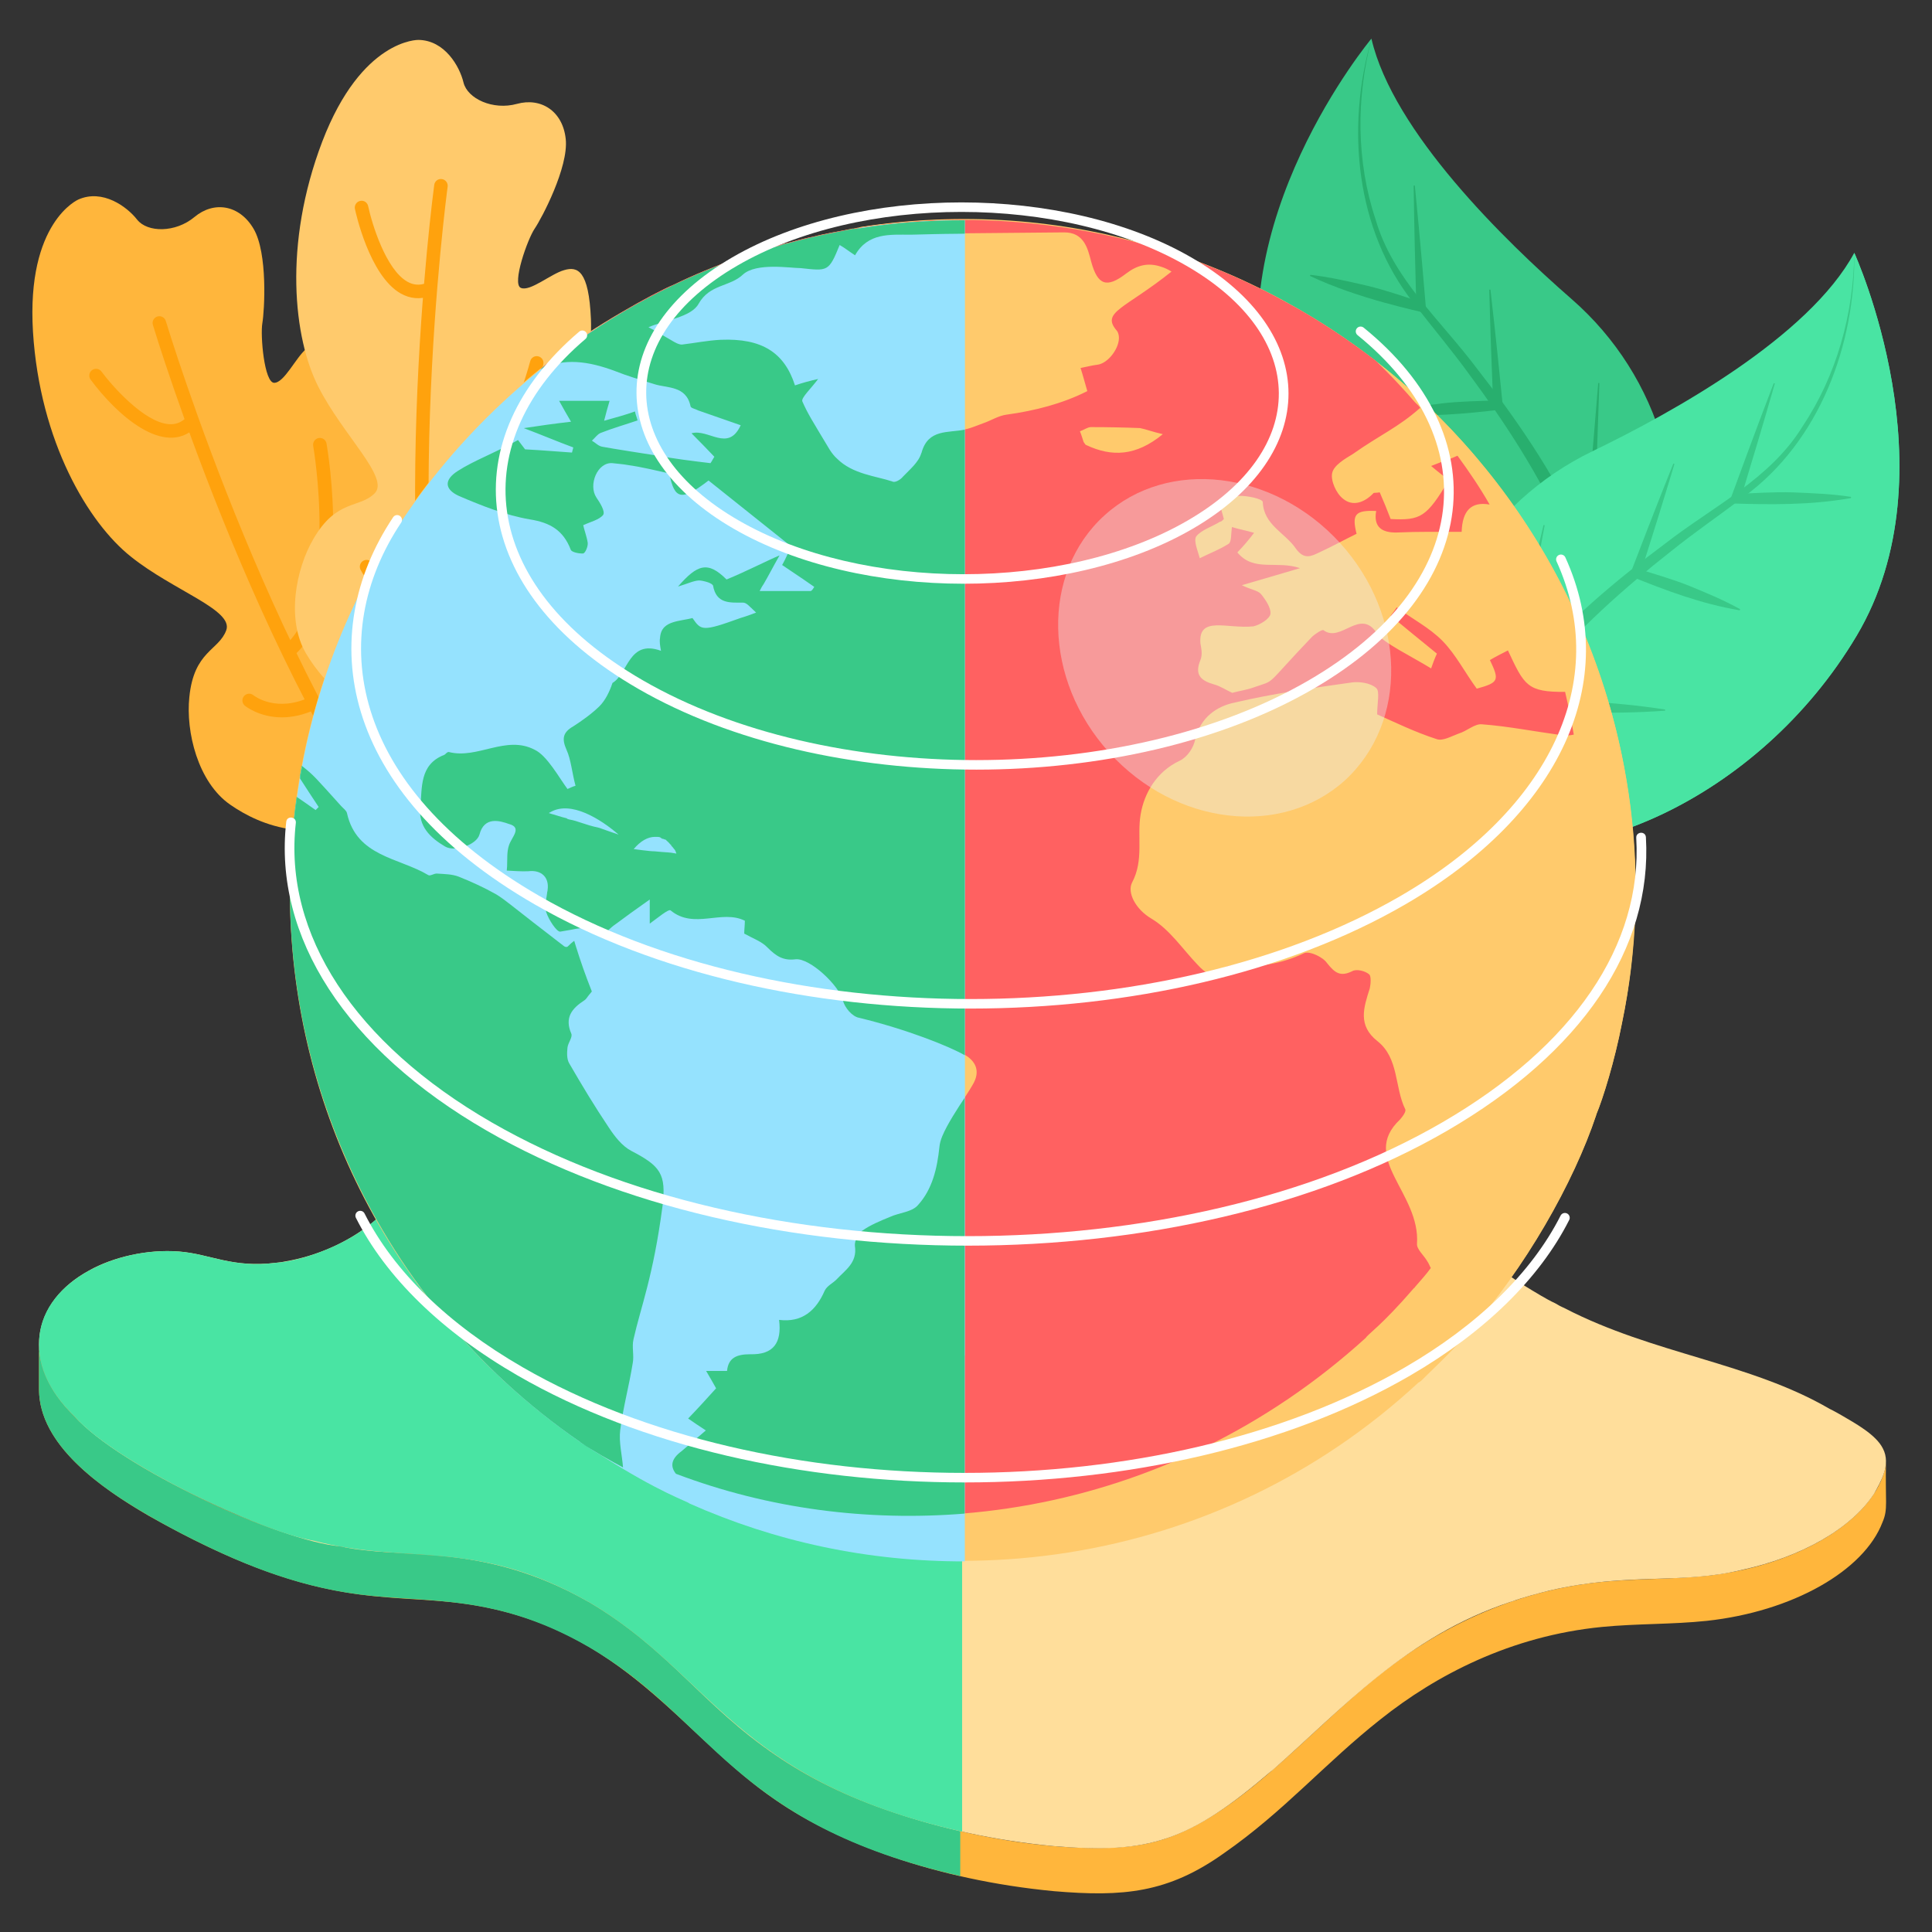 <svg width="100" height="100" viewBox="0 0 100 100" fill="none" xmlns="http://www.w3.org/2000/svg">
<rect x="0" y="0" width="100" height="100" fill="#333333" stroke="none"/>
<path d="M83.172 36.544C76.644 37.319 68.276 30.62 65.64 21.091C63.003 11.561 70.984 2 70.984 2C72.104 6.822 77.86 12.438 81.343 15.477C85.945 19.485 87.829 25.859 85.869 31.632C84.825 34.709 83.172 36.544 83.172 36.544Z" fill="#39C988"/>
<path d="M82.681 36.49C83.378 30.53 79.654 24.242 76.081 19.422C75.153 18.139 74.135 16.938 73.16 15.673C70.167 11.903 69.662 6.592 70.99 2C70.19 5.062 70.201 8.359 71.196 11.346C72.084 14.434 74.578 16.575 76.479 19.119C80.358 24.077 84.233 30.355 83.675 36.597L82.681 36.49Z" fill="#28AF6E"/>
<path d="M82.784 19.828C82.774 20.103 82.423 30.171 82.444 29.568C79.652 29.008 76.889 28.398 74.18 27.439L74.193 27.381C76.953 27.694 79.576 28.315 82.256 29.008L81.943 29.243L82.724 19.824L82.784 19.828Z" fill="#28AF6E"/>
<path d="M77.145 14.988C77.458 17.705 77.643 19.623 77.802 21.187C75.808 21.424 73.837 21.611 71.829 21.406L71.824 21.346C72.764 21.112 73.712 20.997 74.659 20.877C75.607 20.768 76.563 20.759 77.516 20.725L77.289 20.986C77.207 18.989 77.135 16.992 77.085 14.992L77.145 14.988Z" fill="#28AF6E"/>
<path d="M73.231 9.602C73.53 12.617 73.729 15.057 73.829 16.215C73.387 16.085 70.336 15.484 67.805 14.282L67.821 14.224C68.824 14.338 69.794 14.566 70.765 14.789C71.734 15.022 72.675 15.351 73.622 15.657L73.309 15.907C73.249 13.807 73.199 11.707 73.171 9.605L73.231 9.602Z" fill="#28AF6E"/>
<path d="M75.11 43.192C81.202 45.662 91.041 41.407 96.097 32.91C101.153 24.414 95.977 13.086 95.977 13.086C93.624 17.441 86.591 21.341 82.43 23.354C76.934 26.007 73.435 31.658 73.804 37.744C73.999 40.987 75.11 43.192 75.11 43.192Z" fill="#49E4A3"/>
<path d="M75.109 43.192C81.201 45.662 91.04 41.407 96.096 32.91C101.153 24.414 95.976 13.086 95.976 13.086C95.976 13.086 96.366 21.319 89.831 25.809C82.924 30.555 76.214 36.35 75.109 43.192Z" fill="#49E4A3"/>
<path d="M74.617 43.113C75.725 36.943 81.121 31.909 86.168 28.152C88.673 26.199 91.643 24.792 93.314 22.047C95.062 19.428 95.942 16.25 95.978 13.086C96.048 17.865 94.16 22.856 90.278 25.702C89.005 26.666 87.706 27.555 86.472 28.549C81.752 32.258 76.504 37.34 75.604 43.272L74.617 43.113Z" fill="#39C988"/>
<path d="M79.952 27.187L78.221 36.477L77.981 36.169C80.74 36.207 83.439 36.3 86.188 36.725L86.185 36.785C83.323 36.995 80.499 36.856 77.652 36.66C77.703 36.446 79.934 27.001 79.893 27.174L79.952 27.187Z" fill="#39C988"/>
<path d="M86.669 24.016C86.093 25.931 85.497 27.839 84.891 29.744L84.741 29.431C85.652 29.716 86.571 29.977 87.457 30.332C88.339 30.698 89.223 31.058 90.068 31.532L90.048 31.589C88.061 31.258 86.21 30.559 84.344 29.802C84.862 28.459 85.544 26.659 86.612 23.996L86.669 24.016Z" fill="#39C988"/>
<path d="M91.866 19.851C91.285 21.871 90.683 23.884 90.071 25.894L89.835 25.57C90.829 25.524 91.824 25.455 92.82 25.486C93.815 25.527 94.811 25.563 95.808 25.718L95.809 25.778C93.704 26.153 91.617 26.124 89.488 26.054C89.986 24.704 90.72 22.676 91.809 19.832L91.866 19.851Z" fill="#39C988"/>
<path d="M23.658 31.968C23.872 33.289 25.499 38.363 20.101 41.712C16.392 44.019 13.418 42.699 11.911 41.646C10.241 40.484 9.612 37.875 9.8 36.084C10.038 33.688 11.324 33.676 11.711 32.622C12.097 31.569 8.964 30.569 6.774 28.811C4.579 27.069 2.064 22.875 1.707 17.175C1.358 11.473 4.062 10.324 4.062 10.324C5.309 9.777 6.566 10.687 7.099 11.37C7.629 12.04 9.077 12.059 10.07 11.229C11.063 10.399 12.389 10.584 13.128 11.846C13.866 13.109 13.69 16.088 13.579 16.728C13.469 17.368 13.678 19.814 14.193 19.815C14.715 19.813 15.308 18.51 15.859 18.049C16.406 17.576 17.024 17.529 18.173 19.795C19.321 22.061 20.25 27.124 19.682 28.237C19.118 29.362 19.736 29.287 19.736 29.287C22.355 27.814 23.44 30.635 23.658 31.968Z" fill="#FFB63C"/>
<path d="M22.355 46.44C13.86 36.478 7.972 17.013 7.913 16.817C7.858 16.632 7.963 16.437 8.148 16.381C8.336 16.328 8.529 16.431 8.583 16.617C8.642 16.811 14.488 36.137 22.888 45.986C23.013 46.133 22.995 46.354 22.849 46.479C22.701 46.605 22.48 46.587 22.355 46.44Z" fill="#FFA20D"/>
<path d="M14.59 37.13C13.43 37.13 12.717 36.562 12.675 36.527C12.526 36.404 12.503 36.184 12.626 36.035C12.749 35.884 12.969 35.863 13.119 35.986C13.179 36.034 14.323 36.907 16.08 36.065C16.254 35.982 16.464 36.055 16.547 36.23C16.631 36.404 16.557 36.613 16.383 36.697C15.71 37.018 15.106 37.13 14.59 37.13Z" fill="#FFA20D"/>
<path d="M14.696 33.918C14.569 33.773 14.583 33.551 14.729 33.424C17.561 30.949 16.225 23.157 16.211 23.078C16.178 22.888 16.305 22.706 16.495 22.673C16.693 22.642 16.868 22.767 16.901 22.957C16.96 23.293 18.316 31.219 15.19 33.951C15.045 34.078 14.824 34.065 14.696 33.918Z" fill="#FFA20D"/>
<path d="M4.689 19.647C4.575 19.492 4.608 19.272 4.764 19.158C4.918 19.044 5.137 19.076 5.253 19.232C5.784 19.953 7.442 21.847 8.727 21.953C9.086 21.982 9.375 21.873 9.633 21.622C9.772 21.488 9.994 21.491 10.128 21.629C10.263 21.768 10.26 21.99 10.121 22.124C8.505 23.697 6.024 21.453 4.689 19.647Z" fill="#FFA20D"/>
<path d="M30.543 29.88C30.191 31.171 29.572 36.463 23.272 37.279C18.941 37.843 16.78 35.412 15.844 33.829C14.805 32.08 15.311 29.445 16.223 27.892C17.432 25.809 18.607 26.33 19.395 25.531C20.183 24.732 17.745 22.525 16.478 20.019C15.201 17.524 14.647 12.665 16.68 7.329C18.723 1.994 21.659 2.066 21.659 2.066C23.021 2.084 23.79 3.433 23.992 4.275C24.197 5.104 25.508 5.721 26.755 5.377C28.003 5.032 29.133 5.75 29.283 7.204C29.433 8.659 28.04 11.298 27.674 11.835C27.308 12.372 26.487 14.686 26.955 14.899C27.431 15.114 28.511 14.173 29.203 13.981C29.897 13.777 30.478 13.989 30.587 16.528C30.695 19.066 29.445 24.06 28.468 24.837C27.488 25.628 28.082 25.816 28.082 25.816C31.075 25.558 30.896 28.575 30.543 29.88Z" fill="#FFCA6C"/>
<path d="M23.366 42.512C19.754 29.928 22.449 9.771 22.476 9.569C22.503 9.377 22.672 9.241 22.871 9.269C23.062 9.295 23.196 9.472 23.17 9.664C23.142 9.864 20.468 29.878 24.038 42.319C24.091 42.505 23.984 42.699 23.799 42.752C23.614 42.805 23.419 42.699 23.366 42.512Z" fill="#FFA20D"/>
<path d="M18.661 29.485C18.576 29.311 18.647 29.101 18.821 29.016C18.995 28.932 19.203 29.001 19.289 29.173C19.316 29.227 19.972 30.475 21.869 30.475C21.899 30.475 21.927 30.476 21.96 30.474C22.15 30.474 22.306 30.626 22.309 30.817C22.313 31.011 22.16 31.17 21.966 31.174C20.303 31.198 19.111 30.38 18.661 29.485Z" fill="#FFA20D"/>
<path d="M21.578 27.938C21.522 27.753 21.626 27.557 21.812 27.502C25.411 26.422 27.423 18.774 27.443 18.697C27.491 18.511 27.677 18.395 27.868 18.445C28.056 18.494 28.168 18.685 28.12 18.872C28.035 19.202 25.989 26.979 22.013 28.172C21.823 28.228 21.631 28.119 21.578 27.938Z" fill="#FFA20D"/>
<path d="M20.75 15.195C19.117 14.283 18.401 10.955 18.371 10.814C18.332 10.625 18.452 10.439 18.641 10.4C18.837 10.355 19.016 10.481 19.056 10.67C19.241 11.546 19.966 13.956 21.092 14.584C21.4 14.756 21.714 14.779 22.054 14.658C22.236 14.594 22.437 14.687 22.501 14.869C22.567 15.051 22.472 15.252 22.291 15.317C21.738 15.515 21.221 15.458 20.75 15.195Z" fill="#FFA20D"/>
<path d="M97.619 75.627C97.572 77.774 97.735 78.096 97.442 78.78C96.482 81.318 92.757 83.415 88.349 83.894C86.556 84.084 84.725 84.033 82.919 84.21C78.171 84.677 74.306 86.723 71.465 88.984C68.611 91.232 66.451 93.77 63.357 95.917C60.455 97.99 58.129 98.189 54.555 97.887C48.37 97.3 43.292 95.33 40.196 93.202C35.302 89.892 32.284 84.21 24.145 83.023C19.915 82.406 16.52 83.441 7.715 78.464C5.216 77.015 2.02 74.784 2.02 71.91V69.641C2.02 72.985 6.543 75.566 9.496 77.104C17.098 80.995 19.87 80.064 24.132 80.691C27.666 81.206 30.772 82.772 33.427 85.01C36.057 87.209 38.05 89.718 41.459 91.665C47.515 95.147 56.008 96.197 59.467 95.403C63.776 94.472 67.525 89.758 71.452 86.651C74.306 84.391 78.158 82.345 82.919 81.878C84.712 81.701 86.556 81.751 88.349 81.562C92.744 81.082 96.482 78.986 97.442 76.447C97.543 76.182 97.619 75.904 97.619 75.627Z" fill="#FFB63C"/>
<path d="M49.703 94.77C37.88 92.07 36.962 86.719 30.447 82.901C28.654 81.878 26.557 81.044 24.132 80.691C19.679 80.036 16.531 81.122 7.702 76.132C5.25 74.701 2.02 72.467 2.02 69.641V71.91C2.02 75.312 6.482 77.861 9.508 79.436C12.173 80.8 15.141 82.088 18.614 82.531C22.212 82.983 25.649 82.477 30.447 85.233C36.909 88.979 37.873 94.401 49.703 97.101V94.77Z" fill="#39C988"/>
<path d="M97.001 77.319C95.814 79.124 93.25 80.59 90.156 81.259C86.979 82.029 84.31 81.377 80.23 82.32C79.703 82.451 78.805 82.683 78.235 82.901C78.222 82.913 78.197 82.913 78.184 82.913C72.761 84.723 69.528 88.406 65.821 91.665H65.808C61.552 95.316 59.474 95.972 54.543 95.555C48.449 94.983 43.334 93.034 40.185 90.869C36.324 88.259 34.614 85.329 30.448 82.901C30.435 82.901 30.435 82.888 30.423 82.888C24.896 79.756 20.79 80.768 17.605 80.034C14.528 79.797 6.199 75.944 3.865 73.315C1.001 70.532 1.641 67.378 4.61 65.763C5.831 65.073 7.623 64.647 9.27 64.778C10.882 64.903 12.008 65.645 14.296 65.359C14.46 65.347 14.637 65.321 14.801 65.284C16.351 65.019 17.986 64.335 19.297 63.263C23.286 60.07 23.092 55.322 24.967 51.948C25.01 51.776 25.805 50.349 27.139 48.917C28.567 47.331 30.678 45.883 32.569 44.85C33.553 44.359 34.622 43.71 36.206 43.461C42.158 42.611 45.215 47.776 50.464 48.955C50.477 48.955 50.477 48.967 50.49 48.967C50.553 48.967 50.641 48.992 50.704 49.005C57.044 50.138 63.436 48.914 67.993 51.531C68.005 51.531 68.005 51.544 68.018 51.544C68.132 51.607 68.246 51.682 68.359 51.758C68.372 51.758 68.397 51.771 68.41 51.783C68.574 51.897 68.738 51.998 68.902 52.124C69.251 52.386 69.762 52.811 70.039 53.135C71.668 54.763 71.92 57.187 72.779 59.765C73.709 62.196 75.696 64.241 77.767 65.763V65.776C78.012 65.946 78.467 66.306 79.763 67.064C80.003 67.203 80.243 67.342 80.495 67.456C80.659 67.557 80.824 67.645 81.001 67.721C85.59 70.09 90.579 70.52 94.703 72.924C94.917 73.025 95.132 73.151 95.334 73.265C96.028 73.673 97.097 74.253 97.456 74.97C97.901 75.816 97.319 76.736 97.001 77.319Z" fill="#FFDE9B"/>
<path d="M49.799 48.779C45.047 47.407 41.899 42.651 36.206 43.464C34.682 43.704 33.584 44.346 32.569 44.853C31.336 45.526 30.85 45.873 29.955 46.47C27.621 48.137 25.568 50.318 24.486 52.973C22.886 56.763 22.942 60.537 18.854 63.607C17.466 64.61 15.555 65.265 14.295 65.362C11.999 65.649 10.906 64.907 9.269 64.781C6.053 64.525 2.02 66.328 2.02 69.555C1.997 71.027 2.817 72.3 3.864 73.318C6.021 75.746 13.445 79.255 16.227 79.746C21.134 81.025 24.583 79.582 30.422 82.891C30.434 82.891 30.434 82.903 30.447 82.903C36.844 86.63 37.997 92.143 49.799 94.802V48.779Z" fill="#49E4A3"/>
<path d="M83.951 52.977C83.575 54.913 82.974 56.864 82.621 57.7V57.717C81.45 61.227 78.938 65.665 75.969 68.977C75.969 69.13 73.667 71.361 73.557 71.471C73.507 71.505 73.474 71.538 73.407 71.571C63.019 81.206 48.063 83.299 35.67 77.791C35.536 77.657 34.265 77.333 30.548 74.964C30.498 74.931 30.415 74.897 30.365 74.831C30.292 74.794 30.072 74.671 30.016 74.615C10.309 60.997 10.051 32.494 28.968 18.301C28.968 18.284 28.985 18.284 28.985 18.284C30.48 17.038 33.846 15.157 34.856 14.742C36.942 13.722 39.301 12.928 40.344 12.696C40.493 12.629 40.66 12.596 40.809 12.563C41.054 12.495 41.709 12.319 42.04 12.263C42.852 12.047 43.391 11.993 44.119 11.831H44.186C44.302 11.798 44.419 11.781 44.535 11.764C51.765 10.642 59.238 11.964 65.125 14.908C65.141 14.908 65.158 14.908 65.175 14.925C65.432 15.034 66.36 15.54 66.605 15.673C79.5 22.659 87.121 37.822 83.951 52.977Z" fill="#FFCA6C"/>
<path d="M34.274 62.389C33.787 66.066 33.147 67.611 32.77 69.294C32.677 69.688 32.809 70.136 32.73 70.53C32.545 71.688 32.229 72.832 32.084 73.989C32.004 74.608 32.176 75.252 32.229 75.923C31.708 75.645 30.557 75.002 30.078 74.66C30.052 74.647 30.025 74.634 30.012 74.608C19.152 67.123 13.507 54.214 15.354 41.226C15.683 41.449 16 41.673 16.317 41.897C16.369 41.844 16.422 41.791 16.475 41.739C16.145 41.252 15.828 40.752 15.512 40.266C15.527 40.165 15.507 40.208 15.617 39.621C16.232 40.102 16.285 40.194 17.636 41.686C17.742 41.804 17.913 41.923 17.939 42.054C18.441 44.317 20.631 44.356 22.148 45.264C22.241 45.329 22.452 45.172 22.597 45.185C22.98 45.211 23.375 45.211 23.718 45.343C24.378 45.606 25.038 45.908 25.645 46.25C26.109 46.52 26.572 46.949 29.181 48.946C29.22 48.986 29.339 48.999 29.366 48.96C29.867 48.46 30.263 48.262 30.698 49.091C31.147 49.959 31.133 50.722 30.474 51.459C30.395 51.551 30.329 51.682 30.223 51.748C29.577 52.169 29.194 52.642 29.55 53.471C29.629 53.655 29.379 53.944 29.352 54.194C29.326 54.471 29.313 54.786 29.445 55.01C30.091 56.128 30.764 57.246 31.49 58.324C31.793 58.785 32.176 59.285 32.651 59.534C34.168 60.324 34.472 60.731 34.274 62.389Z" fill="#39C988"/>
<path d="M32.024 43.162C30.602 42.729 29.458 42.38 28.395 42.056C29.169 41.54 30.522 41.855 32.024 43.162Z" fill="#84DBFF"/>
<path d="M35.003 44.154C34.199 44.069 33.54 44 32.789 43.921C33.539 43.017 34.438 43.073 35.003 44.154Z" fill="#84DBFF"/>
<path d="M84.647 46.08C84.647 48.425 84.415 50.736 83.948 52.965C83.572 54.9 82.971 56.851 82.618 57.688V57.705C81.447 61.215 78.935 65.653 75.966 68.965C75.966 68.998 75.949 69.014 75.932 69.031C75.333 69.696 74.702 70.361 74.053 70.96C51.461 78.013 28.383 61.932 28.383 39.627C28.383 29.598 33.09 20.6 40.541 14.58C41.322 13.914 42.137 13.316 42.985 12.75H43.002C43.501 12.401 44.017 12.068 44.532 11.752C65.51 8.494 84.647 24.777 84.647 46.08Z" fill="#FFCA6C"/>
<path d="M81.01 35.811C79.047 35.828 78.898 35.479 78.05 33.666C77.734 33.832 77.418 33.982 77.118 34.165C77.617 35.213 77.584 35.329 76.437 35.645C75.838 34.83 75.355 33.882 74.674 33.184C73.992 32.485 73.094 32.036 72.295 31.437C72.195 31.587 72.096 31.72 71.979 31.87C72.777 32.535 73.559 33.167 74.374 33.832C74.258 34.082 74.141 34.398 74.075 34.597C73.073 33.981 71.593 33.268 71.281 32.801C70.416 31.421 69.402 33.3 68.503 32.618C68.437 32.568 68.054 32.818 67.888 32.984C65.369 35.627 66.089 35.16 64.894 35.578C64.528 35.712 64.146 35.761 63.78 35.861C63.481 35.728 63.165 35.512 62.849 35.429C62.15 35.229 61.818 34.93 62.133 34.165C62.25 33.882 62.183 33.583 62.133 33.3C62.019 31.847 63.523 32.565 64.877 32.419C65.194 32.352 65.726 32.036 65.759 31.77C65.792 31.471 65.51 31.038 65.26 30.739C65.094 30.556 64.745 30.523 64.279 30.29C65.36 29.974 66.225 29.724 67.289 29.408C66.091 28.993 64.894 29.625 64.046 28.593C64.362 28.261 64.595 27.995 64.911 27.579C64.462 27.446 64.129 27.396 63.763 27.279C63.713 27.645 63.747 28.044 63.597 28.144C63.132 28.444 62.599 28.643 62.1 28.893C62 28.51 61.768 27.995 61.917 27.762C62.183 27.429 62.732 27.263 63.132 27.013C63.231 26.997 63.281 26.93 63.347 26.864C63.264 26.581 63.214 26.348 63.132 26.115C63.481 25.932 63.83 25.666 64.129 25.666C64.545 25.65 65.343 25.816 65.36 25.982C65.41 27.18 66.524 27.579 67.073 28.394C67.505 28.993 67.871 28.793 68.32 28.577C68.936 28.294 69.568 27.945 70.216 27.629C69.967 26.631 70.133 26.398 71.231 26.448C71.081 27.279 71.53 27.579 72.295 27.562C73.41 27.512 74.507 27.529 75.655 27.529C75.688 26.431 76.154 25.949 77.102 26.115C76.603 25.234 76.021 24.386 75.439 23.587C75.056 23.77 74.64 23.887 74.075 24.119C74.507 24.485 74.74 24.652 74.99 24.851C73.842 26.764 73.543 26.947 71.979 26.864C71.796 26.381 71.597 25.899 71.414 25.483C71.231 25.517 71.147 25.5 71.098 25.517C70.632 26.015 70.017 26.232 69.518 25.816C69.152 25.533 68.869 24.868 68.953 24.485C69.035 24.086 69.601 23.754 70.017 23.504C71.441 22.499 72.377 22.121 73.51 21.109C73.443 21.009 73.36 20.943 73.243 20.826C72.095 19.502 71.305 18.773 71.198 18.664C69.865 17.639 68.302 16.58 66.624 15.671C66.379 15.537 65.451 15.032 65.194 14.922C65.177 14.906 65.16 14.906 65.144 14.906C58.601 11.634 50.119 10.382 42.059 12.261C41.96 12.278 41.843 12.294 41.743 12.328C41.444 12.394 41.128 12.477 40.828 12.561C40.679 12.594 40.513 12.627 40.363 12.694C39.347 12.919 37.021 13.691 34.875 14.739C33.997 15.1 31.557 16.42 29.303 18.066C29.369 18.082 29.436 18.099 29.486 18.166C29.32 18.215 29.17 18.232 28.987 18.298C28.654 18.548 28.305 18.814 27.972 19.097C29.186 18.482 30.467 18.681 31.814 19.18C32.479 19.446 33.161 19.646 33.86 19.862C34.259 19.995 34.708 19.995 35.091 20.161C35.39 20.294 35.64 20.527 35.739 21.009C35.756 21.109 35.989 21.142 36.139 21.226C36.87 21.475 37.602 21.741 38.334 21.991C37.685 23.404 36.671 22.157 35.789 22.407C36.255 22.872 36.621 23.255 36.97 23.62C36.904 23.72 36.854 23.837 36.77 23.953C34.126 23.634 34.425 23.606 32.895 23.388C32.33 23.288 31.731 23.221 31.183 23.105C30.966 23.072 30.833 22.905 30.634 22.789C30.8 22.639 30.916 22.456 31.083 22.39C31.714 22.14 32.363 21.957 32.995 21.741C32.962 21.591 32.895 21.459 32.862 21.276C32.363 21.459 31.848 21.591 31.265 21.758C31.365 21.375 31.432 21.109 31.548 20.727H28.937C29.17 21.142 29.303 21.392 29.553 21.808C28.688 21.907 27.972 22.007 27.108 22.14C28.039 22.49 28.854 22.839 29.669 23.138C29.652 23.221 29.619 23.338 29.602 23.404C28.854 23.355 28.122 23.288 27.174 23.238C27.157 23.221 26.975 22.972 26.808 22.756C25.604 23.433 24.555 23.8 23.698 24.352C22.983 24.801 22.983 25.3 23.748 25.65C24.912 26.148 26.16 26.648 27.423 26.864C28.471 27.03 29.153 27.429 29.536 28.427C29.569 28.56 29.968 28.643 30.184 28.627C30.301 28.593 30.434 28.261 30.417 28.078C30.367 27.745 30.234 27.413 30.184 27.163C30.584 26.98 31.016 26.88 31.216 26.631C31.332 26.448 31.049 25.999 30.866 25.733C30.434 25.084 30.916 23.887 31.698 23.953C31.981 23.986 32.247 24.003 32.513 24.053C33.228 24.153 33.96 24.336 34.642 24.485C34.907 25.882 35.307 25.899 36.671 24.851C41.903 29.019 40.647 28.033 40.945 28.261C40.795 28.577 40.646 28.943 40.479 29.225C41.413 29.848 41.914 30.195 42.142 30.356C42.092 30.423 42.059 30.523 41.96 30.573H39.315C39.382 30.439 39.432 30.34 39.514 30.223C39.797 29.741 40.014 29.308 40.346 28.726C39.739 28.98 38.621 29.556 37.602 29.974C36.633 29.006 36.093 29.186 35.091 30.34C35.59 30.19 35.889 30.04 36.172 30.024C36.305 30.024 36.505 30.073 36.654 30.123C36.787 30.173 36.887 30.24 36.904 30.29C37.07 31.238 37.769 31.171 38.45 31.171C38.583 31.171 38.7 31.271 38.833 31.404C38.933 31.487 39.016 31.587 39.132 31.687C38.833 31.803 38.55 31.903 38.317 31.97C36.338 32.685 36.288 32.618 35.839 31.97C35.523 32.053 35.157 32.086 34.841 32.186C34.475 32.302 34.193 32.502 34.159 33.001C34.126 33.184 34.159 33.4 34.209 33.666C32.533 33.055 32.512 34.848 31.698 35.329C31.548 35.778 31.332 36.227 31.016 36.543C30.6 36.942 30.134 37.275 29.669 37.574C29.12 37.89 29.07 38.223 29.32 38.788C29.55 39.296 29.604 39.977 29.785 40.651C29.652 40.684 29.486 40.768 29.369 40.818C28.948 40.257 28.318 39.092 27.673 38.788C26.193 38.007 24.713 39.287 23.233 38.905C23.133 38.888 23.066 39.021 22.983 39.055C21.702 39.553 21.852 40.751 21.752 41.749C21.636 42.747 22.268 43.345 23.033 43.794C23.532 44.094 24.663 43.711 24.812 43.179C25.062 42.215 25.877 42.464 26.343 42.63C27.041 42.813 26.476 43.312 26.343 43.728C26.226 44.061 26.259 44.443 26.243 44.826C26.243 44.892 26.226 44.975 26.226 45.042C26.609 45.059 26.975 45.092 27.34 45.075C28.022 44.992 28.438 45.391 28.338 46.056C28.338 46.09 28.338 46.106 28.322 46.14C28.288 46.505 28.155 46.871 28.272 47.204C28.405 47.603 28.804 48.202 28.987 48.202C29.186 48.169 29.386 48.135 29.569 48.102C30.118 47.986 30.683 47.919 31.232 48.268C31.332 48.318 31.614 47.969 31.831 47.836C32.363 47.437 32.895 47.054 33.627 46.539V47.786C34.026 47.503 34.608 47.004 34.708 47.104C35.922 48.102 37.353 47.038 38.55 47.636C38.55 47.836 38.517 48.119 38.517 48.302C38.999 48.568 39.432 48.717 39.714 49.017C40.163 49.466 40.529 49.715 41.178 49.632C41.922 49.561 43.431 50.996 43.623 51.761C43.722 52.144 44.105 52.593 44.454 52.659C46.317 53.108 48.113 53.707 49.826 54.538C50.392 54.821 50.774 55.32 50.408 56.035C49.921 56.941 48.715 58.419 48.629 59.345C48.512 60.459 48.263 61.524 47.531 62.339C47.215 62.721 46.55 62.738 46.051 62.971C45.569 63.17 45.069 63.37 44.62 63.686C44.421 63.852 44.221 64.218 44.255 64.467C44.388 65.332 43.756 65.715 43.306 66.197C43.098 66.407 42.819 66.523 42.691 66.779C42.242 67.81 41.527 68.442 40.33 68.293C40.479 69.49 40.03 70.106 38.833 70.072C38.134 70.072 37.702 70.255 37.635 70.937H36.554C36.77 71.303 36.92 71.569 37.07 71.835C36.604 72.351 36.122 72.883 35.623 73.398C35.939 73.615 36.172 73.781 36.538 74.014C36.055 74.43 35.656 74.779 35.274 75.095C34.758 75.477 34.675 75.86 34.991 76.259C46.553 80.639 60.471 78.538 70.698 69.241C70.785 69.068 71.49 68.636 73.193 66.663C73.227 66.663 73.227 66.646 73.227 66.629C73.51 66.297 73.809 65.981 74.058 65.632C73.992 65.515 73.959 65.399 73.875 65.282C73.709 64.983 73.326 64.667 73.343 64.384C73.528 61.743 70.352 59.938 72.462 57.948C72.595 57.798 72.811 57.515 72.728 57.399C72.179 56.268 72.412 54.771 71.297 53.89C70.266 53.075 70.582 52.16 70.898 51.162C70.948 50.946 70.981 50.514 70.865 50.43C70.649 50.248 70.216 50.148 70 50.264C69.368 50.58 69.085 50.347 68.686 49.848C68.47 49.532 67.788 49.216 67.505 49.333C66.325 49.898 65.111 50.081 63.83 49.981C63.713 49.965 63.464 50.015 63.381 50.098C62.816 50.73 62.367 50.347 61.984 49.931C61.202 49.117 60.553 48.119 59.605 47.553C58.757 47.054 58.341 46.189 58.591 45.691C59.223 44.51 58.84 43.296 59.04 42.148C59.223 41.067 59.855 39.936 61.069 39.371C61.452 39.188 61.784 38.705 61.867 38.256C62.133 37.125 62.998 36.543 63.93 36.36C65.909 35.895 67.938 35.612 69.933 35.329C70.349 35.263 70.931 35.346 71.231 35.612C71.431 35.778 71.281 36.394 71.281 36.976C72.179 37.375 73.227 37.89 74.358 38.256C74.674 38.373 75.123 38.107 75.489 37.974C75.938 37.84 76.337 37.441 76.719 37.491C78.05 37.591 79.397 37.857 80.744 38.04C81.01 38.09 81.243 38.073 81.459 38.023C81.326 37.258 81.176 36.527 81.01 35.811ZM31.016 42.83C30.238 42.663 29.915 42.472 29.469 42.398C29.419 42.381 29.369 42.381 29.32 42.331C29.02 42.264 28.771 42.165 28.505 42.098C28.471 42.081 28.438 42.081 28.405 42.065C28.438 42.048 28.455 42.015 28.488 42.015C29.544 41.402 31.087 42.376 32.014 43.179C31.681 43.063 31.332 42.946 31.016 42.83ZM33.877 44.044C33.61 44.044 32.942 43.945 32.796 43.928C33.145 43.512 33.527 43.296 33.893 43.296C33.977 43.296 34.093 43.296 34.142 43.312C34.159 43.312 34.193 43.345 34.209 43.345C34.226 43.379 34.276 43.395 34.292 43.395C34.342 43.395 34.376 43.429 34.459 43.445C34.509 43.512 34.592 43.562 34.642 43.628C34.675 43.678 34.708 43.695 34.742 43.728V43.761C34.775 43.778 34.791 43.811 34.825 43.844C34.921 43.988 34.92 43.897 35.007 44.16C34.523 44.072 34.641 44.12 33.877 44.044ZM50.891 21.907C50.525 22.041 50.159 22.207 49.776 22.257C48.714 22.353 47.986 22.366 47.697 23.404C47.697 23.421 47.697 23.421 47.681 23.438C47.548 23.903 47.099 24.269 46.733 24.652C46.616 24.801 46.317 24.984 46.184 24.901C45.252 24.59 43.738 24.506 42.941 23.255C42.06 21.785 41.821 21.427 41.527 20.76C41.444 20.577 41.976 20.095 42.342 19.596C41.96 19.679 41.527 19.795 41.144 19.928C40.596 18.215 39.415 17.483 37.319 17.567H37.303C36.637 17.6 35.972 17.733 35.29 17.816C35.124 17.816 34.925 17.7 34.758 17.6C34.342 17.367 33.926 17.101 33.561 16.918C34.392 16.552 35.772 16.402 36.155 15.704C36.737 14.673 37.769 14.839 38.45 14.191C39.142 13.56 40.914 13.858 41.444 13.858C42.841 14.008 42.891 14.057 43.456 12.66C43.722 12.81 43.939 12.993 44.255 13.193C44.92 12.012 46.068 12.128 47.132 12.128C47.98 12.112 48.828 12.078 49.676 12.078C51.473 12.062 53.285 12.045 55.082 12.028C56.096 12.028 56.296 12.827 56.479 13.542C56.811 14.756 57.277 14.939 58.291 14.157C58.857 13.725 59.423 13.575 60.104 13.808C60.27 13.858 60.454 13.941 60.637 14.057C58.223 15.987 56.984 16.148 57.793 17.101C57.859 17.168 57.892 17.284 57.909 17.384C57.992 17.966 57.36 18.831 56.778 18.881C56.512 18.914 56.279 18.98 55.93 19.047C56.063 19.463 56.146 19.795 56.279 20.244C54.998 20.893 53.568 21.259 52.121 21.459C51.689 21.508 51.29 21.774 50.891 21.907ZM56.229 23.038C56.229 23.038 56.179 23.022 56.179 23.005C56.146 22.955 56.096 22.905 56.08 22.855C56.013 22.656 55.963 22.473 55.897 22.323C56.096 22.257 56.296 22.107 56.462 22.107C57.31 22.107 58.175 22.124 59.007 22.157C59.34 22.224 59.672 22.357 60.188 22.473C58.791 23.62 57.543 23.654 56.229 23.038Z" fill="#FF6161"/>
<g opacity="0.4">
<path d="M69.607 40.396C66.315 43.363 60.853 42.74 57.412 38.949C53.995 35.184 53.871 29.672 57.163 26.68C60.454 23.687 65.916 24.335 69.357 28.101C72.799 31.892 72.898 37.378 69.607 40.396Z" fill="#ECF0F1"/>
</g>
<path d="M49.939 11.402C47.109 11.397 44.572 11.762 44.212 11.865H44.145C43.992 11.899 43.729 11.937 43.596 11.981C42.715 12.123 41.533 12.403 40.835 12.597C40.686 12.63 40.519 12.663 40.37 12.73C40.07 12.796 39.754 12.896 39.455 12.979C37.875 13.461 36.345 14.06 34.882 14.775C34.436 14.959 34.308 15.054 33.767 15.324C33.351 15.54 32.952 15.757 32.553 15.989C31.512 16.571 29.879 17.595 29.011 18.318C29.011 18.318 28.994 18.318 28.994 18.334C9.692 32.818 10.773 61.334 30.041 74.649C30.058 74.665 30.075 74.682 30.108 74.698C30.208 74.765 30.291 74.815 30.391 74.865C30.445 74.938 31.043 75.287 31.123 75.331C34.175 77.283 35.576 77.704 35.696 77.825C40.126 79.794 44.912 80.827 49.939 80.817V11.402Z" fill="#95E2FE"/>
<path d="M34.293 62.42C33.807 66.098 33.166 67.642 32.789 69.325C32.697 69.72 32.829 70.167 32.749 70.561C32.565 71.719 32.248 72.863 32.103 74.02C32.024 74.639 32.195 75.283 32.248 75.954C31.727 75.676 30.577 75.033 30.098 74.691C30.071 74.678 30.045 74.665 30.032 74.639C19.172 67.154 13.527 54.245 15.373 41.257C15.703 41.48 16.02 41.704 16.336 41.928C16.389 41.875 16.442 41.822 16.494 41.77C16.165 41.283 15.848 40.783 15.531 40.297C15.547 40.196 15.527 40.239 15.637 39.652C16.251 40.133 16.305 40.225 17.655 41.717C17.761 41.836 17.933 41.954 17.959 42.086C18.46 44.348 20.651 44.387 22.168 45.295C22.26 45.361 22.471 45.203 22.616 45.216C22.999 45.242 23.395 45.242 23.738 45.374C24.398 45.637 25.057 45.939 25.664 46.281C26.129 46.551 26.592 46.981 29.2 48.978C29.24 49.017 29.359 49.03 29.385 48.991C29.886 48.491 30.282 48.294 30.718 49.122C31.166 49.99 31.153 50.753 30.493 51.49C30.414 51.582 30.348 51.713 30.243 51.779C29.596 52.2 29.213 52.673 29.57 53.502C29.649 53.686 29.398 53.976 29.372 54.226C29.345 54.502 29.332 54.818 29.464 55.041C30.111 56.159 30.784 57.277 31.509 58.356C31.813 58.816 32.195 59.316 32.67 59.566C34.188 60.355 34.491 60.763 34.293 62.42Z" fill="#39C988"/>
<path d="M32.016 43.193C30.594 42.76 29.45 42.411 28.387 42.087C29.162 41.572 30.514 41.886 32.016 43.193Z" fill="#84DBFF"/>
<path d="M35.015 44.185C34.211 44.1 33.552 44.031 32.801 43.952C33.551 43.048 34.449 43.104 35.015 44.185Z" fill="#84DBFF"/>
<path d="M49.93 11.402C48.057 11.399 46.293 11.529 44.551 11.799C44.036 12.115 43.52 12.448 43.022 12.797H43.005C42.157 13.363 41.342 13.961 40.56 14.627C33.109 20.647 28.402 29.645 28.402 39.674C28.402 53.398 37.254 65.196 49.93 70.159V11.402Z" fill="#95E2FE"/>
<path d="M49.928 56.824C49.594 57.328 49.025 58.194 48.774 58.803C48.691 59.003 48.641 59.186 48.624 59.369C48.508 60.483 48.258 61.547 47.526 62.362C47.211 62.745 46.545 62.762 46.046 62.995C45.564 63.194 45.065 63.394 44.616 63.71C44.417 63.876 44.217 64.242 44.25 64.491C44.383 65.356 43.751 65.739 43.302 66.221C43.093 66.431 42.815 66.547 42.687 66.803C42.238 67.834 41.523 68.466 40.325 68.317C40.475 69.514 40.026 70.129 38.828 70.096C38.13 70.096 37.697 70.279 37.631 70.961H36.55C36.766 71.327 36.916 71.593 37.065 71.859C36.599 72.375 36.117 72.907 35.618 73.422C35.934 73.638 36.167 73.805 36.533 74.038C36.051 74.453 35.652 74.803 35.269 75.119C34.754 75.501 34.67 75.884 34.986 76.283C39.798 78.106 44.9 78.748 49.928 78.344V56.824Z" fill="#39C988"/>
<path d="M38.554 47.657C38.554 47.856 38.521 48.139 38.521 48.322C39.003 48.588 39.435 48.738 39.718 49.037C40.167 49.486 40.533 49.736 41.182 49.652C41.927 49.581 43.436 51.018 43.627 51.781C43.726 52.164 44.109 52.613 44.458 52.679C46.941 53.278 49.162 54.171 49.936 54.62V22.237C49.074 22.418 48.044 22.189 47.701 23.424C47.701 23.441 47.701 23.441 47.685 23.458C47.551 23.923 47.102 24.289 46.736 24.672C46.62 24.822 46.321 25.005 46.188 24.921C45.342 24.639 44.133 24.546 43.327 23.741C43.194 23.624 43.061 23.458 42.944 23.275C42.049 21.781 41.819 21.437 41.531 20.78C41.448 20.597 41.98 20.115 42.346 19.616C41.964 19.699 41.531 19.816 41.148 19.948C40.599 18.235 39.419 17.504 37.323 17.587H37.307C36.641 17.62 35.976 17.753 35.294 17.836C35.128 17.836 34.928 17.72 34.762 17.62C34.346 17.387 33.931 17.121 33.565 16.938C34.396 16.572 35.776 16.423 36.159 15.724C36.741 14.693 37.772 14.859 38.454 14.211C39.146 13.58 40.918 13.878 41.448 13.878C42.845 14.028 42.895 14.078 43.46 12.681C43.726 12.83 43.943 13.013 44.258 13.213C44.924 12.032 46.071 12.148 47.136 12.148C48.428 12.123 48.021 12.114 49.936 12.096V11.402C48.108 11.399 46.342 11.519 44.508 11.816C44.408 11.832 44.309 11.832 44.209 11.849H44.142C43.731 11.94 42.201 12.201 40.832 12.581C40.683 12.614 40.516 12.647 40.367 12.714C40.067 12.78 39.751 12.88 39.452 12.963C35.82 14.072 32.371 15.849 29.307 18.086C29.373 18.102 29.44 18.119 29.49 18.186C29.323 18.235 29.174 18.252 28.991 18.319C28.658 18.568 28.309 18.834 27.976 19.117C29.19 18.502 30.471 18.701 31.818 19.2C32.483 19.466 33.165 19.666 33.864 19.882C34.516 20.099 35.519 19.946 35.743 21.03C35.76 21.129 35.993 21.163 36.143 21.246C36.874 21.495 37.606 21.761 38.338 22.011C37.689 23.424 36.674 22.177 35.793 22.427C36.258 22.892 36.625 23.275 36.974 23.641C36.907 23.741 36.858 23.857 36.774 23.973C35.81 23.857 34.878 23.741 33.964 23.574C33.863 23.56 31.494 23.19 31.186 23.125C30.97 23.092 30.837 22.926 30.637 22.809C30.804 22.66 30.92 22.477 31.087 22.41C31.718 22.16 32.367 21.978 32.999 21.761C32.966 21.612 32.899 21.479 32.866 21.296C32.367 21.479 31.851 21.612 31.269 21.778C31.369 21.395 31.436 21.129 31.552 20.747H28.941C29.174 21.163 29.307 21.412 29.556 21.828C28.692 21.928 27.976 22.027 27.111 22.16C28.043 22.51 28.858 22.859 29.673 23.159C29.656 23.242 29.623 23.358 29.606 23.424C28.858 23.375 28.126 23.308 27.178 23.258C27.161 23.242 26.979 22.992 26.812 22.776C25.61 23.452 24.557 23.822 23.702 24.372C22.987 24.822 22.987 25.32 23.752 25.67C24.916 26.169 26.164 26.668 27.427 26.884C28.475 27.05 29.157 27.449 29.539 28.447C29.573 28.58 29.972 28.663 30.188 28.647C30.305 28.613 30.438 28.281 30.421 28.098C30.371 27.765 30.238 27.433 30.188 27.183C30.587 27 31.02 26.901 31.22 26.651C31.336 26.468 31.053 26.019 30.87 25.753C30.438 25.104 30.92 23.907 31.702 23.973C31.985 24.007 32.251 24.023 32.517 24.073C33.232 24.173 33.964 24.356 34.645 24.506C34.911 25.903 35.311 25.919 36.674 24.871C41.901 29.035 40.681 28.076 40.949 28.281C40.799 28.597 40.65 28.963 40.483 29.245C41.402 29.858 41.898 30.202 42.146 30.376C42.096 30.443 42.063 30.543 41.964 30.593H39.319C39.386 30.46 39.435 30.36 39.518 30.244C39.801 29.761 40.017 29.329 40.35 28.747C39.744 28.999 38.627 29.575 37.606 29.994C36.637 29.026 36.097 29.207 35.094 30.36C35.593 30.21 35.893 30.06 36.176 30.044C36.309 30.044 36.508 30.094 36.658 30.144C36.791 30.194 36.891 30.26 36.907 30.31C37.074 31.258 37.772 31.192 38.454 31.192C38.587 31.192 38.704 31.291 38.837 31.424C38.937 31.507 39.02 31.607 39.136 31.707C38.837 31.823 38.554 31.923 38.321 31.99C36.342 32.705 36.292 32.638 35.843 31.99C35.527 32.073 35.161 32.106 34.845 32.206C34.479 32.322 34.196 32.522 34.163 33.021C34.13 33.204 34.163 33.42 34.213 33.686C32.537 33.075 32.516 34.868 31.702 35.349C31.552 35.798 31.336 36.247 31.02 36.563C30.604 36.962 30.138 37.295 29.673 37.595C29.124 37.91 29.074 38.243 29.323 38.809C29.557 39.322 29.604 39.986 29.789 40.671C29.656 40.705 29.49 40.788 29.373 40.838C28.953 40.279 28.322 39.112 27.677 38.809C26.197 38.027 24.716 39.307 23.236 38.925C23.137 38.908 23.07 39.041 22.987 39.075C21.706 39.574 21.856 40.771 21.756 41.769C21.64 42.767 22.272 43.366 23.037 43.815C23.536 44.114 24.667 43.731 24.816 43.199C25.066 42.235 25.881 42.484 26.346 42.65C27.045 42.834 26.48 43.332 26.346 43.748C26.23 44.081 26.263 44.463 26.247 44.846C26.247 44.912 26.23 44.996 26.23 45.062C26.613 45.079 26.979 45.112 27.344 45.095C28.026 45.012 28.442 45.411 28.342 46.077C28.342 46.11 28.342 46.127 28.325 46.16C28.292 46.526 28.159 46.892 28.276 47.224C28.409 47.623 28.808 48.222 28.991 48.222C29.19 48.189 29.39 48.156 29.573 48.122C30.122 48.006 30.687 47.939 31.236 48.288C31.336 48.339 31.618 47.989 31.835 47.856C32.367 47.457 32.899 47.075 33.631 46.559V47.806C34.03 47.523 34.612 47.025 34.712 47.124C35.926 48.122 37.357 47.058 38.554 47.657ZM31.02 42.85C30.238 42.683 29.922 42.492 29.473 42.418C29.423 42.401 29.373 42.401 29.323 42.351C29.024 42.285 28.774 42.185 28.508 42.118C28.475 42.102 28.442 42.102 28.409 42.085C28.442 42.068 28.459 42.035 28.492 42.035C29.549 41.421 31.093 42.398 32.018 43.199C31.685 43.083 31.336 42.967 31.02 42.85ZM33.88 44.064C33.613 44.064 32.947 43.965 32.8 43.948C33.149 43.532 33.531 43.316 33.897 43.316C33.98 43.316 34.097 43.316 34.146 43.332C34.163 43.332 34.196 43.366 34.213 43.366C34.23 43.399 34.28 43.416 34.296 43.416C34.346 43.416 34.379 43.449 34.463 43.465C34.513 43.532 34.596 43.582 34.645 43.648C34.679 43.698 34.712 43.715 34.745 43.748V43.781C34.779 43.798 34.795 43.831 34.829 43.865C34.923 44.007 34.927 43.926 35.011 44.181C34.528 44.092 34.643 44.141 33.88 44.064Z" fill="#39C988"/>
<path d="M37.979 27.369C31.308 23.517 31.253 17.186 37.901 13.322C44.43 9.528 55.086 9.528 61.657 13.322C68.381 17.204 68.336 23.532 61.735 27.369C55.202 31.165 44.545 31.16 37.979 27.369ZM38.153 13.755C31.833 17.427 31.899 23.282 38.229 26.936C44.661 30.65 55.094 30.65 61.483 26.936C67.807 23.261 67.741 17.413 61.407 13.755C54.977 10.042 44.544 10.04 38.153 13.755Z" fill="white"/>
<path d="M33.028 35.649C24.185 30.543 23.48 22.69 29.979 17.166C30.083 17.078 30.24 17.089 30.331 17.195C30.421 17.3 30.408 17.458 30.303 17.547C24.126 22.797 24.664 30.242 33.278 35.216C42.81 40.719 58.268 40.718 67.736 35.216C76.304 30.237 76.853 22.683 70.267 17.347C70.16 17.26 70.143 17.102 70.23 16.995C70.318 16.887 70.476 16.872 70.582 16.958C77.465 22.536 76.829 30.51 67.988 35.649C58.39 41.225 42.709 41.239 33.028 35.649Z" fill="white"/>
<path d="M27.659 46.802C17.542 40.961 16.284 32.859 20.349 26.771C20.426 26.656 20.58 26.626 20.695 26.702C20.811 26.779 20.841 26.934 20.765 27.049C16.854 32.904 18.057 40.682 27.909 46.37C40.245 53.49 60.248 53.492 72.502 46.369C80.281 41.849 83.371 35.215 80.566 29.056C80.509 28.93 80.564 28.782 80.691 28.725C80.812 28.669 80.964 28.722 81.022 28.849C83.942 35.262 80.774 42.141 72.754 46.802C60.378 53.994 40.148 54.014 27.659 46.802Z" fill="white"/>
<path d="M25.187 58.519C17.919 54.322 14.138 48.498 14.816 42.538C14.849 42.204 15.349 42.268 15.312 42.595C14.659 48.347 18.349 53.994 25.437 58.087C39.054 65.948 61.138 65.948 74.665 58.087C81.454 54.142 85.015 48.914 84.692 43.367C84.673 43.038 85.173 43.004 85.192 43.338C85.526 49.083 81.876 54.474 74.916 58.519C61.267 66.451 38.958 66.47 25.187 58.519Z" fill="white"/>
<path d="M26.796 71.198C22.867 68.93 19.972 66.106 18.421 63.034C18.36 62.91 18.408 62.76 18.532 62.698C18.656 62.638 18.806 62.685 18.868 62.808C20.374 65.794 23.202 68.546 27.046 70.765C39.684 78.062 60.181 78.061 72.738 70.765C76.51 68.573 79.289 65.86 80.776 62.919C80.839 62.796 80.986 62.748 81.112 62.809C81.236 62.872 81.284 63.022 81.222 63.145C79.692 66.172 76.845 68.957 72.99 71.198C60.311 78.565 39.59 78.584 26.796 71.198Z" fill="white"/>
</svg>
